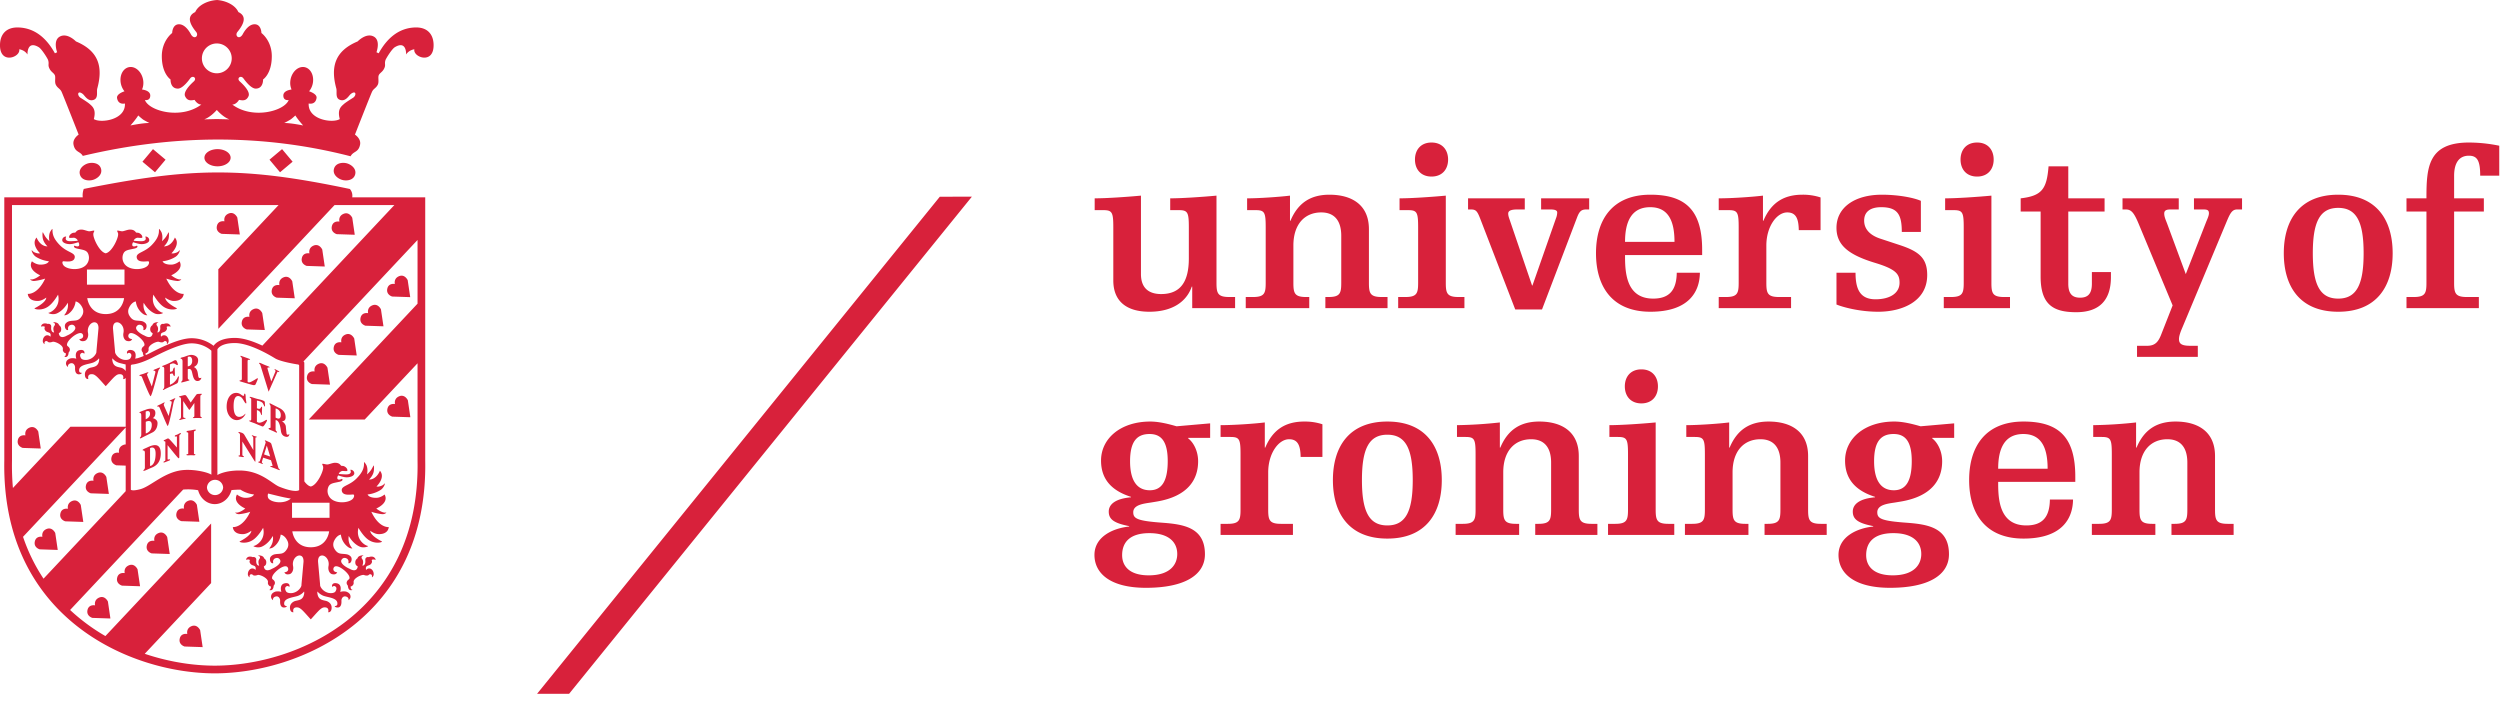 <svg width="178" height="50" viewBox="0 0 178 50" xmlns="http://www.w3.org/2000/svg"><path d="M149.037 31.112h.598c.646 0 .726.145.726 1.227v3.941c0 .743-.08 1.017-.904 1.017h-.517v.792h4.522v-.792h-.226c-.824 0-.904-.274-.904-1.017v-2.649c0-1.518.807-2.357 1.986-2.357.872 0 1.421.516 1.421 1.663v3.343c0 .743-.08 1.017-.904 1.017h-.226v.792h4.425v-.792h-.42c-.824 0-.904-.274-.904-1.017v-3.811c0-1.745-1.228-2.455-2.81-2.455-1.309 0-2.229.548-2.778 1.857h-.033v-1.793a31.54 31.54 0 01-3.052.193v.841zm-1.276 3.198v-.373c0-2.712-1.082-3.923-3.682-3.923-2.713 0-3.876 1.776-3.876 4.167 0 2.39 1.163 4.166 3.876 4.166 2.697 0 3.505-1.389 3.521-2.778h-1.648c-.016 1.212-.5 1.842-1.679 1.842-1.987 0-2.003-2.003-2.003-3.101h5.491zm-5.491-.937c0-1.357.404-2.471 1.793-2.471 1.389 0 1.728 1.147 1.728 2.471h-3.521zm-6.153-.549c0 1.404-.404 2.083-1.276 2.083-.856 0-1.405-.613-1.405-2.067 0-1.405.485-1.938 1.389-1.938.775 0 1.292.451 1.292 1.922zm.678 6.621c0 .742-.5 1.519-2.034 1.519-1.357 0-1.89-.647-1.89-1.438 0-.856.485-1.566 1.938-1.566 1.405 0 1.986.662 1.986 1.485zm2.342-9.302l-2.39.209c-.452-.128-1.195-.338-1.873-.338-2.116 0-3.505 1.211-3.505 2.778 0 1.469.921 2.196 2.132 2.584v.032c-1.114.097-1.583.501-1.583 1.017 0 .549.372.824 1.454 1.034v.032c-1.131.112-2.471.711-2.471 2.019 0 1.308 1.114 2.342 3.666 2.342 2.713 0 4.199-.888 4.199-2.39 0-1.906-1.518-2.132-3.036-2.245-1.777-.129-2.068-.291-2.068-.743 0-.533.727-.614 1.26-.695l.388-.064c2.261-.372 2.971-1.583 2.971-2.875 0-.695-.307-1.324-.71-1.631v-.032h1.566v-1.034zm-19.073.969h.598c.646 0 .726.145.726 1.227v3.941c0 .743-.08 1.017-.904 1.017h-.517v.792h4.522v-.792h-.226c-.823 0-.904-.274-.904-1.017v-2.649c0-1.518.807-2.357 1.986-2.357.872 0 1.421.516 1.421 1.663v3.343c0 .743-.08 1.017-.904 1.017h-.226v.792h4.425v-.792h-.42c-.824 0-.904-.274-.904-1.017v-3.811c0-1.745-1.228-2.455-2.81-2.455-1.309 0-2.229.548-2.778 1.857h-.032v-1.793c-.792.097-2.229.193-3.053.193v.841zm-4.376-3.601c0 .694.419 1.211 1.178 1.211.76 0 1.179-.517 1.179-1.211 0-.695-.419-1.212-1.179-1.212-.759 0-1.178.517-1.178 1.212zm-1.099 3.601h.598c.646 0 .727.145.727 1.227v3.941c0 .743-.081 1.017-.905 1.017h-.517v.792h4.716v-.792h-.42c-.823 0-.904-.274-.904-1.017v-6.202c-1.034.097-2.471.193-3.295.193v.841zm-10.852 0h.597c.646 0 .727.145.727 1.227v3.941c0 .743-.081 1.017-.904 1.017h-.517v.792h4.522v-.792h-.226c-.824 0-.905-.274-.905-1.017v-2.649c0-1.518.808-2.357 1.987-2.357.872 0 1.421.516 1.421 1.663v3.343c0 .743-.081 1.017-.904 1.017h-.227v.792h4.426v-.792h-.42c-.824 0-.905-.274-.905-1.017v-3.811c0-1.745-1.227-2.455-2.81-2.455-1.308 0-2.229.548-2.778 1.857h-.032v-1.793a31.56 31.56 0 01-3.052.193v.841zm-8.834 3.069c0 2.39 1.162 4.166 3.876 4.166 2.713 0 3.876-1.776 3.876-4.166 0-2.391-1.163-4.167-3.876-4.167-2.714 0-3.876 1.776-3.876 4.167zm2.067 0c0-2.197.484-3.23 1.809-3.23 1.324 0 1.808 1.033 1.808 3.23 0 2.196-.484 3.23-1.808 3.23-1.325 0-1.809-1.034-1.809-3.23zm-10.065-3.069h.694c.646 0 .727.145.727 1.227v3.941c0 .743-.081 1.017-.904 1.017h-.517v.792h5.152v-.792h-.856c-.824 0-.905-.274-.905-1.017v-2.649c0-1.356.743-2.357 1.486-2.357.63 0 .808.452.824 1.259h1.55v-2.325a3.995 3.995 0 00-1.292-.194c-1.308 0-2.228.548-2.778 1.857h-.032v-1.793c-.791.097-2.229.193-3.149.193v.841zm-3.763 1.712c0 1.404-.404 2.083-1.276 2.083-.856 0-1.405-.613-1.405-2.067 0-1.405.485-1.938 1.389-1.938.775 0 1.292.451 1.292 1.922zm.678 6.621c0 .742-.5 1.519-2.035 1.519-1.356 0-1.889-.647-1.889-1.438 0-.856.484-1.566 1.938-1.566 1.405 0 1.986.662 1.986 1.485zm2.342-9.302l-2.39.209c-.452-.128-1.195-.338-1.874-.338-2.115 0-3.504 1.211-3.504 2.778 0 1.469.92 2.196 2.132 2.584v.032c-1.115.097-1.583.501-1.583 1.017 0 .549.371.824 1.453 1.034v.032c-1.13.112-2.471.711-2.471 2.019 0 1.308 1.115 2.342 3.667 2.342 2.713 0 4.199-.888 4.199-2.39 0-1.906-1.519-2.132-3.037-2.245-1.776-.129-2.067-.291-2.067-.743 0-.533.727-.614 1.26-.695l.387-.064c2.261-.372 2.972-1.583 2.972-2.875 0-.695-.307-1.324-.711-1.631v-.032h1.567v-1.034zm85.18-15.084h1.421v5.071c0 .743-.08 1.017-.905 1.017h-.516v.791h5.152v-.791h-.855c-.824 0-.906-.274-.906-1.017v-5.071h2.117v-.937h-2.117v-1.599c0-.968.388-1.437 1.05-1.437.598 0 .807.355.807 1.421h1.357v-2.131a10.763 10.763 0 00-2.148-.228c-2.939 0-3.036 1.778-3.036 3.974h-1.421v.937zm-8.736 2.972c0 2.39 1.162 4.165 3.875 4.165s3.876-1.775 3.876-4.165-1.163-4.168-3.876-4.168-3.875 1.778-3.875 4.168zm2.066 0c0-2.197.484-3.23 1.809-3.23 1.324 0 1.809 1.033 1.809 3.23 0 2.196-.485 3.23-1.809 3.23-1.325 0-1.809-1.034-1.809-3.23zm-9.981 3.714l-.774 1.971c-.211.565-.42.904-1.035.904h-.726v.791h4.328v-.791h-.533c-.63 0-.807-.145-.807-.485 0-.258.161-.629.258-.857l3.165-7.573c.226-.533.372-.791.711-.791h.355v-.792h-3.423v.792h.677c.276 0 .388.048.388.273 0 .147-.081.339-.178.567l-1.469 3.762-1.325-3.585c-.095-.258-.21-.485-.21-.727 0-.227.162-.29.437-.29h.597v-.792h-4.004v.792h.241c.388 0 .582.242.906 1.017l2.421 5.814zm-10.819-6.686h1.42v4.634c0 2.003.904 2.536 2.537 2.536 1.566 0 2.469-.774 2.469-2.503v-.355h-1.356v.823c0 .695-.258 1.001-.839 1.001s-.841-.306-.841-1.001v-5.135h2.584v-.937h-2.584v-2.277h-1.405c-.128 1.631-.483 2.099-1.985 2.277v.937zm-4.281-3.699c0 .695.42 1.211 1.179 1.211.759 0 1.179-.516 1.179-1.211 0-.694-.42-1.212-1.179-1.212-.759 0-1.179.518-1.179 1.212zm-1.098 3.602h.597c.646 0 .727.145.727 1.227v3.941c0 .743-.081 1.017-.903 1.017h-.517v.791h4.715v-.791h-.42c-.824 0-.904-.274-.904-1.017v-6.201c-1.034.096-2.472.193-3.295.193v.84zm-7.736 6.719c.469.193 1.647.515 2.973.515 1.694 0 3.487-.725 3.487-2.615 0-1.227-.613-1.696-2.003-2.148l-1.323-.436c-.743-.242-1.163-.679-1.163-1.292 0-.646.468-.953 1.211-.953 1.163 0 1.469.517 1.469 1.761h1.358V14.3c-.47-.21-1.552-.437-2.779-.437-1.905 0-3.23.889-3.23 2.359 0 1.259.905 1.938 2.778 2.503 1.487.452 1.713.808 1.713 1.405 0 .743-.68 1.179-1.713 1.179-1.115 0-1.421-.744-1.421-1.889h-1.357v2.261zm-8.384-6.719h.694c.646 0 .727.145.727 1.227v3.941c0 .743-.081 1.017-.905 1.017h-.516v.791h5.151v-.791h-.855c-.824 0-.905-.274-.905-1.017v-2.649c0-1.356.743-2.357 1.487-2.357.628 0 .807.452.822 1.259h1.551v-2.325a4.028 4.028 0 00-1.291-.195c-1.31 0-2.229.55-2.779 1.858h-.031v-1.792c-.793.096-2.229.193-3.15.193v.84zm-1.18 3.198v-.372c0-2.713-1.082-3.925-3.682-3.925-2.713 0-3.876 1.778-3.876 4.168s1.163 4.165 3.876 4.165c2.697 0 3.506-1.387 3.521-2.776h-1.647c-.017 1.211-.501 1.841-1.679 1.841-1.988 0-2.003-2.003-2.003-3.101h5.49zm-5.49-.937c0-1.356.403-2.471 1.793-2.471 1.388 0 1.728 1.146 1.728 2.471h-3.521zm-5.976-2.309h.677c.371 0 .469.097.469.21 0 .129-.033.29-.081.402l-1.68 4.798h-.031l-1.552-4.555c-.048-.162-.145-.355-.145-.565 0-.178.161-.29.646-.29h.534v-.792h-4.039v.792h.194c.355 0 .452.097.662.63l2.504 6.492h1.905l2.504-6.573c.162-.42.307-.549.645-.549h.21v-.792h-3.422v.792zm-8.981-3.554c0 .695.419 1.211 1.178 1.211.76 0 1.18-.516 1.18-1.211 0-.694-.42-1.212-1.18-1.212-.759 0-1.178.518-1.178 1.212zm-1.098 3.602h.597c.646 0 .726.145.726 1.227v3.941c0 .743-.08 1.017-.904 1.017h-.517v.791h4.717v-.791h-.421c-.823 0-.905-.274-.905-1.017v-6.201c-1.033.096-2.471.193-3.293.193v.84zm-10.854 0h.599c.646 0 .725.145.725 1.227v3.941c0 .743-.079 1.017-.904 1.017h-.517v.791h4.522v-.791h-.226c-.823 0-.904-.274-.904-1.017v-2.649c0-1.518.808-2.357 1.986-2.357.872 0 1.422.517 1.422 1.663v3.343c0 .743-.08 1.017-.905 1.017h-.226v.791h4.426v-.791h-.42c-.825 0-.905-.274-.905-1.017v-3.812c0-1.743-1.228-2.455-2.81-2.455-1.308 0-2.229.55-2.778 1.858h-.032v-1.792c-.792.096-2.229.193-3.053.193v.84zm-3.908 6.976h3.053v-.791h-.42c-.824 0-.905-.274-.905-1.017v-6.201c-1.033.096-2.47.193-3.295.193v.84h.599c.646 0 .727.145.727 1.227v2.212c0 1.664-.599 2.536-1.972 2.536-.92 0-1.437-.468-1.437-1.421v-5.587c-1.033.096-2.47.193-3.295.193v.84h.599c.646 0 .727.145.727 1.227v3.78c0 1.502.968 2.227 2.568 2.227 1.63 0 2.647-.71 3.02-1.792h.031v1.534zm-17.971-7.932L38.239 49.399l2.279.002 28.679-35.397-2.282.002M13.854 7.112c-.208.032-.502.115-.674-.258-.156-.336.427-.882.62-1.058.25-.229-.074-.474-.265-.207-.054.074-.511.72-.869.72-.557 0-.524-.653-.524-.653s-.621-.395-.621-1.653c0-1.118.738-1.653.738-1.653s.006-.637.504-.622c.496.017.819.702.85.749.251.377.568.056.347-.213-.521-.635-.63-1.136-.061-1.404.207-.472.832-.804 1.515-.857l.023-.001.022-.002c.682.056 1.307.388 1.514.86.57.268.46.769-.061 1.404-.221.269.095.59.347.213.032-.047.353-.732.851-.749.497-.015.503.622.503.622s.739.535.739 1.653c0 1.258-.621 1.653-.621 1.653s.032.653-.525.653c-.357 0-.814-.646-.869-.72-.189-.267-.516-.022-.266.207.194.176.778.722.621 1.058-.171.373-.464.29-.673.258 0 0-.191.332-.48.333 1.443 1.079 3.711.468 4.015-.322 0 0-.385.076-.381-.326.003-.244.251-.376.586-.425a1.154 1.154 0 01-.093-.54c.034-.566.423-1.041.874-1.062.448-.018.786.424.753.99a1.282 1.282 0 01-.285.74c.329.112.561.281.531.477-.08.52-.561.392-.561.392-.059 1.187 1.751 1.414 2.214 1.108-.183-.685.091-.891.3-1.076.149-.132.592-.404.653-.444.138-.09.21-.282.123-.354-.081-.066-.263.049-.349.145-.122.138-.337.464-.673.375-.408-.107-.231-.573-.301-.824-.433-1.583-.063-2.687 1.52-3.35 0 0 .602-.634 1.142-.348.517.274.197 1.119.197 1.119l.159.075c.578-1.049 1.414-1.81 2.614-1.84.849-.021 1.259.48 1.293 1.166.073 1.528-1.489.959-1.367.388 0 0-.377.039-.586.371 0-.096.013-1.003-.797-.524-.231.137-.64.823-.669.91-.101.3.045.348-.113.642-.123.23-.294.283-.368.444-.075.16.032.476-.071.679-.124.249-.294.268-.406.493-.09.178-1.22 3.061-1.22 3.061s.45.288.364.716c-.115.574-.479.45-.674.827-6.142-1.58-12.499-1.589-19.068-.027-.198-.344-.547-.24-.66-.8-.086-.428.365-.716.365-.716S4.468 6.702 4.379 6.524c-.111-.225-.282-.244-.406-.493-.102-.203.005-.519-.071-.679-.073-.161-.245-.214-.367-.444-.158-.294-.013-.342-.114-.642-.028-.087-.438-.773-.669-.91-.809-.479-.796.428-.797.524-.207-.332-.586-.371-.586-.371.122.571-1.44 1.14-1.367-.388.034-.686.443-1.187 1.293-1.166 1.201.03 2.036.791 2.614 1.84l.16-.075s-.32-.845.197-1.119c.539-.286 1.141.348 1.141.348 1.582.663 1.953 1.767 1.519 3.35-.069.251.108.717-.299.824-.337.089-.551-.237-.674-.375-.085-.096-.266-.211-.348-.145-.086.072-.016.264.123.354.061.04.503.312.652.444.209.185.482.391.301 1.076.462.306 2.272.079 2.215-1.108 0 0-.482.128-.562-.392-.03-.196.201-.365.529-.477a1.294 1.294 0 01-.283-.74c-.034-.566.303-1.008.754-.99.449.021.839.496.873 1.062.01.201-.024.386-.095.54.335.049.584.181.587.425.004.402-.381.326-.381.326.305.79 2.572 1.401 4.017.322-.291-.001-.481-.333-.481-.333zm.521-2.956a1.062 1.062 0 102.124 0 1.062 1.062 0 00-2.124 0zm5.857 4.604c.458-.013 1.352.174 1.352.174-.001 0-.38-.425-.555-.714 0 0-.202.19-.325.279a6.59 6.59 0 01-.472.261zm-4.795-.931c-.18.199-.525.54-.901.669 0 0 .618-.016.886-.021h.028c.267.005.887.021.887.021-.377-.129-.723-.47-.9-.669zm-4.797.931s-.375-.191-.471-.261a4.483 4.483 0 01-.327-.279c-.173.289-.553.714-.553.714s.894-.187 1.351-.174zm14.052 2.868c.294.079.708.369.595.794-.115.426-.618.47-.912.39-.295-.078-.709-.368-.595-.793.115-.426.617-.47.912-.391zm-3.858-.115l-.895.752-.751-.896.895-.751.751.895zM6.601 12.812c-.295.08-.798.036-.912-.39-.114-.425.299-.715.594-.794.295-.079.798-.035.911.391.115.425-.298.715-.593.793zm7.954-1.583c0-.336.418-.61.932-.61.515 0 .933.274.933.61 0 .339-.418.613-.933.613-.514 0-.932-.274-.932-.613zm-4.413.284l.751-.895.895.751-.751.896-.895-.752zM2.484 38.536c.102-.407.536-.316.536-.316s-.103-.375.278-.547c.425-.19.636.278.636.278l.177 1.205-1.284-.043s-.455-.126-.343-.577zm1.821-1.995c.1-.406.534-.315.534-.315s-.103-.375.28-.547c.424-.191.633.277.633.277l.179 1.206-1.284-.043s-.456-.127-.342-.578zm1.819-1.995c.102-.406.535-.315.535-.315s-.103-.375.279-.547c.423-.19.634.278.634.278l.179 1.205-1.286-.043s-.454-.127-.341-.578zm9.323-18.472c.102-.407.535-.316.535-.316s-.103-.375.28-.547c.424-.191.634.278.634.278l.179 1.205-1.285-.043s-.455-.127-.343-.577zm1.779 6.803c.102-.407.535-.317.535-.317 0 .001-.103-.375.279-.545.423-.191.633.277.633.277l.18 1.205-1.286-.042s-.455-.127-.341-.578zm2.134-2.261c.102-.407.536-.315.536-.315s-.102-.376.279-.547c.425-.192.635.277.635.277l.177 1.206-1.283-.043s-.455-.127-.344-.578zm2.137-2.262c.102-.405.535-.314.535-.314s-.103-.375.28-.547c.422-.191.633.276.633.276l.178 1.207-1.284-.043s-.456-.127-.342-.579zm2.135-2.26c.102-.406.536-.315.536-.315s-.104-.375.278-.547c.425-.191.636.278.636.278l.177 1.205-1.284-.043s-.455-.127-.343-.578zM1.275 31.315c.102-.407.536-.316.536-.316s-.103-.376.278-.547c.425-.191.636.277.636.277l.177 1.206-1.284-.043s-.455-.127-.343-.577zm4.959 12.101c.102-.406.536-.315.536-.315s-.103-.375.278-.547c.425-.191.636.278.636.278l.177 1.205-1.284-.043s-.455-.127-.343-.578zm2.112-2.296c.101-.406.534-.315.534-.315s-.102-.375.281-.547c.423-.191.633.278.633.278l.179 1.205-1.284-.043s-.457-.127-.343-.578zm2.112-2.296c.102-.406.535-.315.535-.315s-.103-.375.279-.547c.423-.192.633.277.633.277l.18 1.206-1.286-.043s-.454-.127-.341-.578zm2.11-2.296c.102-.407.536-.316.536-.316a.466.466 0 01.278-.546c.425-.191.636.277.636.277l.177 1.206-1.284-.043s-.455-.128-.343-.578zm9.3-9.762c.102-.407.534-.316.534-.316s-.103-.375.281-.546c.423-.191.633.277.633.277l.179 1.206-1.285-.043s-.456-.127-.342-.578zm1.903-2.077c.102-.406.536-.315.536-.315s-.103-.376.278-.547c.424-.191.636.276.636.276l.177 1.207-1.285-.043s-.454-.127-.342-.578zm1.904-2.077c.102-.406.535-.315.535-.315s-.103-.375.279-.547c.425-.191.635.278.635.278l.179 1.205-1.285-.043s-.455-.128-.343-.578zm1.905-2.077c.102-.406.534-.315.534-.315s-.102-.375.28-.547c.423-.191.634.278.634.278l.179 1.205-1.286-.043s-.455-.127-.341-.578zM12.801 45.454c.102-.406.535-.315.535-.315s-.103-.375.28-.547c.424-.191.635.278.635.278l.178 1.205-1.285-.043s-.455-.127-.343-.578zM27.59 29.087c.102-.407.536-.317.536-.317s-.103-.375.278-.546c.425-.19.636.278.636.278l.177 1.205-1.284-.042s-.455-.127-.343-.578zm-14.304 1.642c0-.062.101-.052.293-.085.192-.031.362-.095.362-.031 0 .096-.132.021-.132.176v1.5c0 .075.101.021.101.08 0 .075-.181.043-.315.043-.139 0-.316.032-.316-.027 0-.101.123 0 .123-.096v-1.425c0-.15-.116-.012-.116-.135zm-1.629.65c0-.042.053-.047.149-.096.096-.047.154-.101.24-.026.085.075.55.608.55.608v-.758c0-.086-.15.027-.15-.058 0-.064.065-.064.171-.107.107-.043.261-.16.261-.086 0 .091-.111.064-.111.182V32.5c0 .123-.012.123-.064.123-.033 0-.771-.931-.771-.931v.993c0 .09.178-.035.178.05 0 .048-.107.075-.213.117-.107.042-.256.113-.256.059 0-.09.132-.059.132-.149v-1.286c0-.097-.116-.022-.116-.097zm-.578.915c0-.619-.395-.389-.395-.389v1.273s.395-.008.395-.884zm-.924-.256c0-.045.193-.116.321-.176.23-.107.971-.486.971.427 0 .838-.588.977-.774 1.062-.187.085-.44.209-.459.168-.032-.066.101-.077.101-.226v-1.041c0-.262-.16-.126-.16-.214zm2.586-3.782c-.005-.039.151-.066.23-.087.134-.036.219-.062.275-.006.055.057.33.499.33.499s.353-.499.381-.532c.027-.034.039-.081.18-.084.161-.003.235-.02.235.014 0 .061-.101.031-.107.16-.004.1 0 1.294 0 1.361 0 .152.104.101.104.152 0 .05-.068.03-.305.028-.196-.003-.329.025-.329-.012 0-.067.104-.011.104-.148v-.911s-.341.499-.358.499c-.021 0-.437-.636-.437-.636v1.09c0 .174.172.072.172.14 0 .034-.131.049-.229.073-.111.028-.21.07-.221.038-.024-.067.121-.03.121-.226 0-.174.002-1.174 0-1.247-.007-.194-.14-.109-.146-.165zm-.493.19c.058-.027.211-.11.229-.085.026.037-.061.045-.122.309-.023.096-.311 1.607-.417 1.66-.035.018-.521-1.19-.566-1.286-.081-.171-.165-.056-.182-.117-.009-.039.124-.089.234-.139.059-.027.275-.157.298-.131.045.051-.118.053-.04.237.051.125.324.726.324.726s.161-.678.209-.907c.048-.229-.128-.115-.133-.165-.003-.029.085-.067.16-.099l.006-.003zm-1.87 1.586v.83s.428-.089.428-.606c0-.444-.428-.224-.428-.224zm-.005-.728v.549s.31-.115.31-.382c0-.32-.31-.167-.31-.167zm.032-.143c.181-.069.657-.165.657.246 0 .294-.192.362-.192.362s.346.065.346.353c0 .331-.159.561-.34.657-.093.049-.663.325-.716.357-.054.032-.18.101-.195.07-.032-.072.094-.06.094-.273v-1.331c0-.283-.134-.158-.134-.232 0-.046.295-.138.48-.209zm2.963-3.747v.672s.316-.021.316-.384c0-.433-.316-.288-.316-.288zm.835 1.5c.095.012.138-.026.138-.026s-.031.24-.282.24c-.342 0-.336-.587-.432-.758-.097-.171-.257-.08-.257-.08v.598c0 .192.119.109.119.179 0 .029-.093.045-.093.045s-.26.075-.356.096c-.097.02-.139.043-.139 0 0-.076.096-.027.096-.237v-1.236c0-.24-.139-.16-.141-.227-.002-.04.096-.059.191-.083.162-.04.223-.09.452-.144.221-.052.608.054.608.363 0 .342-.192.411-.298.491.394.192.217.758.394.779zm-2.594-.878c.161-.053.444-.173.747-.344.042-.023.166-.1.225.011.061.115.107.267.069.283-.054.023-.09-.022-.159-.059-.061-.033-.139-.069-.215-.048-.074.021-.176.066-.176.066l.001.526s.186 0 .208-.101c.017-.081.049-.187.109-.203.034-.009.023.099.027.25.002.052.006.081.007.109.004.186-.008.247-.034.252-.051.01-.094-.125-.106-.157-.022-.056-.211-.005-.211.025v.757s.144-.077.208-.115a1.14 1.14 0 00.291-.32c.055-.099.078-.18.13-.171.033.005-.038.331-.038.331s-.004.128-.111.181c-.106.054-.704.333-.755.358-.102.048-.225.136-.227.088-.003-.075.098-.035.098-.256l-.003-1.262s-.004-.106-.085-.121c-.062-.01-.12-.039 0-.08zm-1.396.58c.086-.03.33-.134.343-.105.033.076-.126.059-.074.211.045.128.327.796.327.796l.246-.961c.052-.208-.115-.136-.13-.187-.009-.035.123-.075.199-.107.061-.029.258-.114.27-.088.025.067-.076.067-.128.254-.064.221-.438 1.725-.542 1.782-.059.032-.575-1.265-.615-1.366-.04-.101-.178-.063-.191-.123-.006-.024.209-.078.295-.106zm6.763 4.165c-.003-.04.058-.024.148.004.091.026.201.054.275.176.075.122.638 1.084.638 1.084l-.004-.868c0-.115-.102-.118-.102-.166 0-.044.077 0 .159.028.081.027.201.04.201.078 0 .037-.105-.017-.105.084v1.637s0 .071-.048.006c-.038-.052-.882-1.409-.882-1.409s.003.85 0 .939c-.003.101.11.091.11.142 0 .051-.119.024-.194.01-.074-.014-.187-.003-.187-.068 0-.064.102.034.102-.118v-1.393c0-.105-.108-.112-.111-.166zm.796-2.507c0-.061.268.047.477.108.211.061.607.126.607.254 0 .158.041.309-.01.309-.031 0-.095-.2-.159-.265-.099-.098-.298-.142-.352-.152-.056-.01-.041-.008-.041.031v.508s.135.067.209.034c.076-.034.085-.153.129-.143.043.01.028.102.02.278-.006.176.015.336-.03.319-.043-.017-.047-.166-.139-.255a.373.373 0 00-.192-.101v.83s.101.112.311.044.358-.21.393-.177c.033.035.017.081-.084.241-.102.16-.157.261-.259.217-.102-.044-.332-.132-.473-.196-.142-.065-.437-.137-.437-.197 0-.061.145.051.145-.125v-1.42c0-.071-.115-.094-.115-.142zm-.343-.243c.074 0 .059.276.07.365.022.172.072.323.019.326-.081.004-.179-.269-.309-.404-.124-.127-.576-.358-.576.598 0 .818.355.801.55.74.19-.06.269-.21.291-.195.023.015-.158.404-.554.449-.396.044-.783-.344-.783-.953s.299-.982.676-.982c.303 0 .392.209.522.209.086 0 .007-.153.094-.153zm1.021-2.169c.014-.077.152.02.376.111.222.092.385.139.373.177-.014.037-.174-.024-.154.081.02.105.271.928.271.928s.291-.69.298-.718c.022-.085-.077-.098-.068-.139.012-.043.1.014.17.054.072.04.186.078.166.126-.02.047-.105-.061-.138.02-.034.081-.617 1.389-.617 1.389l-.583-1.88c-.033-.109-.104-.099-.094-.149zm-1.332-.505c0-.045.082-.007.082-.007l.517.186s.092.031.089.072c-.003.04-.177-.051-.177.105v1.46s.037.097.21.027c.174-.071.431-.241.431-.241s.122-.061.091.024a8.37 8.37 0 01-.152.356c-.001 0-.027.105-.166.081-.14-.025-.481-.129-.577-.156a36.8 36.8 0 01-.359-.108s-.053-.01-.053-.052c0-.04.166.004.166-.128V25.55c0-.129-.102-.132-.102-.193zm2.008 5.159c0-.101.139.038.139-.122v-1.41c0-.176-.08-.17-.08-.24 0-.069.154.032.192.049.037.015.442.224.485.245.042.021.475.198.475.672 0 .326-.272.273-.272.273s.272.16.288.4c.017.24.048.443.048.475 0 .032.049.171.198.043 0 0 .017.286-.309.181-.213-.069-.273-.267-.288-.4-.018-.134-.091-.778-.38-.768v.646c0 .171.101.123.101.224 0 .065-.149-.038-.283-.092-.197-.088-.314-.117-.314-.176zm.497-1.435v.656c.043.016.368.224.368-.181 0-.406-.368-.475-.368-.475zm-.715 2.458c.031-.102-.066-.131-.047-.174.015-.032.147.04.227.077.081.037.204.07.236.179l.49 1.671c.045.149.133.107.107.176-.01.027-.133-.033-.377-.128-.202-.08-.301-.106-.301-.138 0-.066.203.043.155-.096a14.147 14.147 0 01-.102-.338l-.563-.183-.08.272c-.04.136.089.114.064.164-.012.029-.093-.007-.196-.05-.101-.04-.144-.048-.14-.077.006-.048.085.021.122-.077.039-.099.376-1.191.405-1.278zm.089.187l-.197.632.438.147-.241-.779zM30.276 14.05v18.732c.208 11.19-8.945 15.16-14.984 15.16-6.04 0-15.194-3.97-14.986-15.16V14.05h5.586a1.3 1.3 0 01.072-.598c7.632-1.528 11.323-1.6 18.948.004.164.198.194.41.167.594h5.197zM3.099 41.202l5.85-6.23v-1.82l-.663-.022s-.456-.127-.344-.578c.102-.408.536-.316.536-.316s-.102-.375.279-.546a.462.462 0 01.192-.046l.001-1.208-7.31 7.785a12.756 12.756 0 001.459 2.981zm7.28-15.92c.08-.036.16-.073.24-.113.281-.142.79-.408 1.337-.639.538-.227 1.173-.449 1.684-.449a2.554 2.554 0 011.538.518l.028.023a1.085 1.085 0 01.305-.281c.25-.158.632-.281 1.21-.281.606 0 1.285.242 1.834.49l.126.058 9.399-10.009h-4.259l-8.277 8.815v-4.243l4.292-4.572H.854v18.188c-.013.68.01 1.331.066 1.957l4.096-4.362H8.95v-3.476c-.073.102-.185.083-.185.083s.098-.3-.175-.344a.69.69 0 00-.067-.004c-.155 0-.243.078-.335.152-.145.116-.576.62-.66.702-.084-.082-.514-.586-.66-.702-.093-.074-.181-.152-.334-.152a.677.677 0 00-.069.004c-.274.044-.173.344-.173.344s-.248.041-.248-.336c0-.266.211-.424.399-.473.285-.065.565-.085.619-.555.002-.094-.014-.113-.014-.113s-.102.155-.354.275c-.292.152-1.081.142-1.061.594-.006.181.193.164.193.164s-.011.082-.143.101a.443.443 0 01-.106.004c-.183-.026-.245-.219-.231-.463.01-.153-.092-.355-.289-.326a.38.38 0 00-.113.039c-.15.088-.097.232-.097.232s-.172-.096-.145-.295c.023-.171.135-.249.296-.316l.058-.01a.844.844 0 01.377.03s-.053-.156-.034-.312c.018-.133.087-.267.288-.304.297-.056.361.144.316.254-.016.01-.068-.069-.153-.056a.158.158 0 00-.039.012.196.196 0 00-.095.094c-.05.119.049.268.066.292.059.081.243.136.472.093a.849.849 0 00.547-.385c.05-.079.071-.154.063-.204l.145-1.61s.047-.414-.236-.462a.279.279 0 00-.1-.002c-.237.038-.485.355-.407.752.06.305-.097.538-.246.572-.191.045-.308.007-.374-.132.333-.022.312-.29.207-.385-.045-.04-.11-.051-.185-.04-.312.049-.804.477-.882.733-.072.23.101.171.174.365.059.156-.073.28-.073.28a.946.946 0 01-.02.133c-.036.136-.106.18-.172.19a.278.278 0 01-.124-.014c.083-.036.109-.113.116-.176.004-.044.001-.079.001-.079s-.093.01-.174-.115c-.095-.146.022-.192-.081-.35-.105-.157-.395-.325-.622-.354a.153.153 0 00-.043.001c-.044.006-.086.029-.155.039a.316.316 0 01-.066.006c-.178.004-.129-.106-.276-.093-.077.016-.121.088-.096.193.005.015-.007.025-.007.025a.27.27 0 01-.122-.218c-.001-.232.147-.396.288-.409.166-.016.243.087.255.106.092-.385-.211-.254-.357-.44-.098-.128-.059-.192-.045-.238.02-.07-.102-.078-.193-.064a.38.38 0 00-.068.016c-.017-.017.03-.197.22-.225a.492.492 0 01.252.036.197.197 0 01.228.086c.042.08.006.172.018.271.029.256.187.249.211.246-.14-.366.036-.475.054-.532.017-.058-.005-.135-.095-.167-.02-.007-.045-.023-.016-.031 0 0 .351-.015.406.214 0 0 .151.08.154.27.004.236-.124.258-.172.304.036.248.182.289.318.268a.768.768 0 00.259-.101c.231-.091.71-.387.58-.629-.058-.111-.156-.158-.262-.142a.371.371 0 00-.155.066c-.138.133-.07.307-.07.307-.21.056-.31-.311-.177-.466a.518.518 0 01.325-.174c.139-.024.287-.018.43-.047.169-.034.297-.139.422-.358a.577.577 0 00.016-.532c-.082-.184-.251-.414-.489-.457-.045.397-.263.71-.531.901a.541.541 0 01-.211.081c-.048.007-.077.004-.066-.01.348-.408.259-.836.249-.877-.026.046-.299.547-.785.762a.636.636 0 01-.146.041c-.263.041-.524-.081-.42-.094.173-.024.87-.429.66-1.289-.027.049-.334.597-.712.856-.16.111-.329.166-.478.188-.297.048-.524-.035-.482-.074 0 0 .823-.389.833-.76-.027.021-.25.193-.508.233a.768.768 0 01-.106.008c-.701 0-.701-.504-.701-.504.048.005.704.048 1.238-1.088 0 0-.348.123-.751.167-.237.027-.338-.123-.309-.121a.324.324 0 00.149.009c.132-.021.32-.104.558-.288-.064-.028-.923-.409-.591-.999 0 0 .238.207.53.234.215.018.589-.022.679-.237 0 0-.462-.027-.917-.313-.268-.167-.373-.564-.274-.449.1.118.203.153.357.192.12.03.202.002.202.002s-.667-.632-.245-1.122c0 0 .225.629.777.631 0 0-.279-.26-.336-.572-.039-.214-.023-.498.017-.417.026.056.086.157.126.23.068.124.215.29.333.392 0 0-.083-.329.032-.628.016-.046.171-.297.181-.235 0 0 .002.198.014.261.034.212.114.478.515.885.507.517 1.056.513 1.061.836-.02.385-.494.335-.805.308-.108 0-.095.165-.004.283.258.346 1.357.43 1.7-.132a.738.738 0 00.074-.652c-.104-.292-.34-.301-.788-.399-.318-.068-.232-.211-.186-.211 0 0 .098.055.191.055.236.002.093-.301.068-.297-.06.009-.314.111-.533.13-.278.024-.611-.087-.611-.28 0-.232.291-.297.278-.236-.003.015-.175.329.337.312.163-.005.49-.024.489-.038-.011-.086-.162-.209-.279-.209-.086 0-.165.022-.321.006-.057-.138.093-.278.196-.33.103-.051.178-.027.223-.044.06-.02.096-.209.439-.214.18-.003.44.122.562.122.12 0 .334-.078.355-.04.021.04-.086.163-.064.271-.01.251.423 1.243.881 1.337.457-.094.893-1.086.883-1.337.021-.108-.086-.231-.065-.271.022-.038.237.04.357.04.119 0 .38-.125.562-.122.342.005.379.194.439.214.045.017.117-.007.22.044.103.052.253.192.198.33-.157.016-.237-.006-.323-.006-.115 0-.268.123-.276.209-.002.014.325.033.487.038.514.017.342-.297.338-.312-.013-.061.279.004.279.236 0 .193-.334.304-.612.28-.219-.019-.472-.121-.533-.13-.024-.004-.168.299.067.297.095 0 .191-.055.191-.055.048 0 .134.143-.184.211-.449.098-.685.107-.789.399a.744.744 0 00.072.652c.345.562 1.444.478 1.703.132.088-.118.104-.283-.005-.283-.31.027-.784.077-.805-.308.004-.323.555-.319 1.062-.836.398-.407.48-.673.515-.885.009-.063.012-.261.012-.261.011-.062.165.189.182.235.115.299.031.628.031.628.117-.102.265-.268.334-.392.04-.073.099-.174.126-.23.039-.081.054.203.016.417-.055.312-.336.572-.336.572.554-.002.778-.631.778-.631.422.49-.245 1.122-.245 1.122s.082.028.203-.002c.154-.039.256-.074.356-.192.098-.115-.007.282-.274.449-.454.286-.917.313-.917.313.09.215.465.255.678.237.292-.027.531-.234.531-.234.33.59-.529.971-.592.999.239.184.428.267.559.288.06.009.107.004.149-.009.029-.002-.071.148-.311.121-.4-.044-.75-.167-.75-.167.536 1.136 1.189 1.093 1.24 1.088 0 0 0 .504-.701.504a.734.734 0 01-.106-.008 1.222 1.222 0 01-.509-.233c.01.371.831.76.831.76.044.039-.183.122-.481.074a1.127 1.127 0 01-.478-.188c-.379-.259-.685-.807-.713-.856-.21.86.489 1.265.662 1.289.104.013-.159.135-.42.094a.614.614 0 01-.145-.041c-.489-.215-.761-.716-.786-.762-.009.041-.101.469.249.877.012.014-.019.017-.065.01a.53.53 0 01-.211-.081 1.288 1.288 0 01-.534-.901c-.236.043-.404.273-.486.457a.577.577 0 00.014.532c.126.219.255.324.424.358.141.029.29.023.427.047a.517.517 0 01.327.174c.132.155.033.522-.178.466 0 0 .07-.174-.07-.307a.368.368 0 00-.154-.066c-.106-.016-.204.031-.264.142-.128.242.352.538.582.629 0 0 .124.08.258.101.137.021.284-.02.319-.268-.05-.046-.178-.068-.174-.304.005-.19.157-.27.157-.27.054-.229.403-.214.403-.214.032.008.005.024-.014.031-.091.032-.113.109-.094.167.017.057.192.166.054.532.023.003.18.01.21-.246.01-.099-.023-.191.019-.271.034-.067.128-.115.227-.086a.493.493 0 01.253-.036c.19.028.236.208.236.208s.002.022-.019.017a.386.386 0 00-.065-.016c-.092-.014-.213-.006-.193.064.012.046.051.11-.048.238-.144.186-.446.055-.356.44a.27.27 0 01.257-.106c.139.013.286.177.285.409a.265.265 0 01-.119.218s-.013-.01-.01-.025c.025-.105-.018-.177-.094-.193-.146-.013-.098.097-.278.093a.337.337 0 01-.066-.006c-.067-.01-.109-.033-.153-.039a.15.15 0 00-.042-.001c-.227.029-.517.197-.622.354-.104.158.013.204-.083.35-.081.125-.173.115-.173.115s-.005.035.001.079a.33.33 0 00.01.053zm-.6.226c.142-.042.299-.098.459-.165a.398.398 0 01-.048-.114.64.64 0 01-.021-.133s-.131-.124-.072-.28c.072-.194.244-.135.174-.365-.081-.256-.572-.684-.883-.733-.075-.011-.139 0-.184.04-.105.095-.126.363.207.385-.069.139-.183.177-.374.132-.151-.034-.308-.267-.247-.572.079-.397-.169-.714-.409-.752a.27.27 0 00-.098.002c-.282.048-.237.462-.237.462l.145 1.61c-.007.05.015.125.062.204a.862.862 0 00.548.385c.229.043.412-.012.473-.093.017-.024.116-.173.065-.292a.2.2 0 00-.093-.094.195.195 0 00-.04-.012c-.084-.013-.139.066-.155.056-.044-.11.02-.31.318-.254.2.037.271.171.286.304a.802.802 0 01-.032.312s.063-.022.156-.033zm-.829.574a.423.423 0 01.002-.128c-.219-.062-.457-.097-.592-.167a.914.914 0 01-.354-.275s-.014.019-.011.113c.052.47.334.49.616.555a.567.567 0 01.339.243v-.341zm10.143 9.058c-.044.091-.042.264.023.349.235.313 1.159.411 1.587.008-.554-.086-1.075-.229-1.61-.357zm2.576-.866c.138.186.296.332.458.365.458-.093.894-1.086.882-1.337.021-.107-.085-.231-.064-.271.022-.038.237.04.356.04.12 0 .383-.125.562-.122.343.005.38.194.44.215.045.016.118-.008.22.044.104.051.254.191.199.329-.157.016-.237-.006-.323-.006-.115 0-.268.123-.277.209-.001.014.325.033.487.038.514.017.342-.297.337-.312-.011-.06.28.004.28.236 0 .194-.334.304-.612.28-.218-.019-.472-.121-.532-.13-.025-.004-.168.299.066.297.095 0 .191-.055.191-.055.048 0 .134.143-.185.211-.447.098-.683.107-.788.399a.741.741 0 00.073.652c.344.562 1.442.478 1.702.133.089-.119.104-.284-.005-.284-.31.027-.784.077-.805-.309.004-.322.555-.318 1.062-.836.4-.406.481-.672.515-.884.01-.063.012-.26.012-.26.011-.064.165.187.183.234.113.299.029.628.029.628.119-.101.266-.268.335-.392.039-.074.099-.174.125-.229.039-.082.056.202.017.416-.055.312-.336.572-.336.572.554-.002.778-.631.778-.631.422.49-.245 1.122-.245 1.122s.083.029.202-.001c.155-.04.258-.075.358-.193.097-.115-.008.282-.276.449-.453.286-.917.313-.917.313.091.215.466.256.68.237.292-.026.529-.233.529-.233.332.589-.527.97-.591.999.238.183.427.266.56.287a.307.307 0 00.148-.009c.028-.002-.071.148-.31.121-.401-.044-.75-.167-.75-.167.535 1.136 1.188 1.093 1.239 1.088 0 0 0 .504-.701.504a.723.723 0 01-.106-.008c-.26-.04-.482-.213-.51-.233.012.371.832.76.832.76.043.039-.184.122-.481.075a1.142 1.142 0 01-.478-.19c-.378-.258-.685-.806-.712-.855-.21.86.487 1.265.662 1.289.104.013-.159.135-.42.094a.566.566 0 01-.146-.041c-.489-.214-.761-.715-.785-.762a1.03 1.03 0 00.249.878c.01.013-.019.016-.066.009a.535.535 0 01-.211-.081 1.284 1.284 0 01-.533-.901c-.237.043-.405.273-.487.456a.585.585 0 00.014.533c.125.219.255.324.424.359.14.028.29.022.427.047a.516.516 0 01.328.173c.131.156.033.522-.18.466 0 0 .071-.174-.068-.306a.363.363 0 00-.154-.067c-.108-.016-.204.031-.264.142-.129.242.351.538.581.63 0 0 .125.079.258.1.138.021.284-.02.32-.267-.051-.047-.178-.069-.174-.305.003-.189.156-.27.156-.27.053-.229.404-.214.404-.214.031.008.004.024-.016.031-.089.031-.111.109-.093.167.018.057.192.166.053.531.025.004.181.011.211-.245.011-.099-.024-.191.018-.271.035-.068.129-.115.227-.086a.497.497 0 01.254-.036c.19.028.237.208.237.208s.001.023-.018.018a.326.326 0 00-.067-.017c-.093-.014-.213-.006-.193.064.012.046.052.11-.048.238-.145.186-.446.055-.356.441a.269.269 0 01.256-.108c.14.014.288.178.286.411a.26.26 0 01-.12.216s-.011-.009-.008-.023c.025-.106-.019-.178-.096-.194-.146-.012-.096.097-.277.092a.688.688 0 01-.066-.004c-.066-.011-.108-.034-.153-.04a.147.147 0 00-.042-.001c-.227.029-.517.197-.622.355-.104.158.012.203-.082.349-.08.125-.175.116-.175.116s-.004.035.001.079c.009.061.034.14.114.157 0 0 .024.012.003.018a.265.265 0 01-.125.013c-.064-.009-.135-.053-.17-.188a.55.55 0 01-.02-.134s-.132-.124-.074-.28c.074-.194.245-.135.175-.365-.08-.256-.573-.684-.884-.733-.074-.011-.138 0-.183.041-.105.095-.126.362.207.384-.068.139-.183.177-.374.133-.151-.035-.307-.268-.247-.572.078-.398-.169-.715-.408-.753a.28.28 0 00-.1.002c-.281.047-.235.462-.235.462l.145 1.61c-.008.05.014.125.062.205a.86.86 0 00.547.384c.229.043.414-.012.474-.092.016-.025.114-.174.065-.292a.204.204 0 00-.094-.095.153.153 0 00-.039-.012c-.085-.012-.138.066-.156.056-.044-.11.02-.31.319-.253.199.037.269.17.286.304a.81.81 0 01-.033.311s.173-.061.378-.03a.666.666 0 01.058.012c.159.065.273.143.296.314.026.199-.145.295-.145.295s.052-.143-.099-.231a.366.366 0 00-.112-.039c-.199-.03-.3.172-.288.325.013.244-.048.437-.231.463a.504.504 0 01-.106-.003c-.134-.021-.143-.102-.143-.102s.197.018.191-.164c.021-.452-.77-.442-1.062-.594-.25-.121-.353-.275-.353-.275s-.016.019-.012.112c.053.471.334.491.616.556.188.05.401.207.401.473 0 .377-.248.336-.248.336s.099-.3-.174-.343a.447.447 0 00-.067-.005c-.155 0-.243.078-.335.151-.145.117-.576.621-.66.703-.084-.082-.515-.586-.66-.703-.092-.073-.18-.151-.335-.151a.472.472 0 00-.068.005c-.272.043-.173.343-.173.343s-.248.041-.248-.336c0-.266.212-.423.4-.473.284-.065.564-.085.618-.556.003-.093-.014-.112-.014-.112s-.102.154-.353.275c-.292.152-1.082.142-1.062.594-.005.182.192.164.192.164s-.009.081-.142.102a.519.519 0 01-.107.003c-.182-.026-.243-.219-.231-.463.012-.153-.089-.355-.287-.325a.368.368 0 00-.114.039c-.15.088-.098.231-.098.231s-.171-.096-.145-.295c.024-.171.137-.249.297-.314a.87.87 0 01.436.018s-.053-.156-.034-.311c.017-.134.086-.267.288-.304.297-.057.36.143.317.253-.018.01-.07-.068-.155-.056a.124.124 0 00-.039.012.202.202 0 00-.095.095c-.049.118.05.267.065.292.06.08.245.135.474.092a.856.856 0 00.547-.384c.049-.08.071-.155.062-.205l.145-1.61s.046-.415-.236-.462a.274.274 0 00-.099-.002c-.238.038-.486.355-.407.753.059.304-.096.537-.247.572-.191.044-.307.006-.374-.133.333-.022.312-.289.207-.384-.045-.041-.11-.052-.184-.041-.311.049-.805.477-.883.733-.071.23.1.171.174.365.059.156-.074.28-.074.28a.603.603 0 01-.02.134c-.034.135-.106.179-.17.188a.267.267 0 01-.125-.013c.083-.035.108-.114.117-.175.005-.044.001-.079.001-.079s-.095.009-.175-.116c-.094-.146.023-.191-.081-.349-.105-.158-.395-.326-.622-.355a.145.145 0 00-.042.001c-.045.006-.087.029-.155.04a.65.65 0 01-.066.004c-.18.005-.13-.104-.276-.092-.078.016-.121.088-.096.194.003.014-.008.023-.008.023a.26.26 0 01-.12-.216c-.002-.233.146-.397.286-.411.167-.015.244.088.256.108.09-.386-.211-.255-.356-.441-.1-.128-.061-.192-.047-.238.02-.07-.101-.078-.194-.064a.3.3 0 00-.066.017c-.019-.018.029-.198.219-.226a.493.493 0 01.253.036.194.194 0 01.227.086c.042.08.006.172.019.271.028.256.186.249.21.245-.14-.365.036-.474.053-.531.018-.058-.004-.136-.093-.167-.02-.007-.046-.023-.017-.031 0 0 .352-.015.406.214 0 0 .152.081.155.27.004.236-.124.258-.173.305.035.247.181.288.319.267.133-.021.258-.1.258-.1.23-.092.711-.388.581-.63-.06-.111-.156-.158-.263-.142a.366.366 0 00-.155.067c-.138.132-.068.306-.068.306-.212.056-.311-.31-.18-.466a.516.516 0 01.328-.173c.138-.025.287-.019.428-.047.169-.035.298-.14.422-.359a.585.585 0 00.016-.533c-.082-.183-.25-.413-.488-.456-.045.397-.264.71-.532.901a.547.547 0 01-.211.081c-.048.007-.077.004-.067-.009.35-.409.26-.837.249-.878-.025.047-.296.548-.784.762a.59.59 0 01-.146.041c-.262.041-.523-.081-.421-.094.175-.024.871-.429.661-1.289-.026.049-.333.597-.711.855a1.142 1.142 0 01-.478.19c-.297.047-.524-.036-.481-.075 0 0 .82-.389.832-.76-.027.02-.25.193-.509.233a.76.76 0 01-.107.008c-.7 0-.7-.504-.7-.504.049.005.704.048 1.238-1.088 0 0-.349.123-.75.167-.238.027-.338-.123-.311-.121a.313.313 0 00.149.009c.133-.021.322-.104.559-.287-.063-.029-.923-.41-.59-.999 0 0 .237.207.529.233.215.019.59-.022.68-.237 0 0-.463-.027-.917-.313a.613.613 0 01-.042-.028c-.206-.001-.42.01-.643.032-.146.576-.624.998-1.188.998s-1.039-.418-1.187-.989a4.136 4.136 0 00-1.065-.046l-8.05 8.573a13.829 13.829 0 002.513 1.857l7.528-8.015v4.243l-4.727 5.034c1.718.581 3.451.844 4.987.844 5.87 0 14.637-3.846 14.437-14.607v-6.922l-3.762 4.006h-3.985l7.747-8.25v-4.535l-8.122 8.649c.038.031.06.066.06.104l.002 8.435zm-.876 2.595h2.671v-1.074h-2.672l.001 1.074zm1.335 2.096c1.202 0 1.307-1.135 1.307-1.135h-2.621s.112 1.135 1.314 1.135zM6.192 20.266h2.672v-1.074H6.191l.001 1.074zm1.336 2.096c1.201 0 1.307-1.135 1.307-1.135H6.213s.114 1.135 1.315 1.135zm7.208 12.353a.577.577 0 001.151 0 .576.576 0 00-1.151 0zm-5.421-8.658v8.813s.097.118.686-.043c.678-.185 1.519-1.049 2.696-1.306.885-.192 2.076.086 2.354.279v-8.829s-.533-.524-1.411-.524c-.857 0-2.303.77-2.858 1.049-.485.241-.993.424-1.364.46-.112.01-.103.101-.103.101zm7.727 7.443c1.53 0 2.328.949 2.847 1.156 1.209.481 1.411.235 1.411.235v-8.86c0-.086-.128-.086-.128-.086s-1.178-.181-1.584-.428c-.384-.235-1.818-1.092-2.867-1.092-1.052 0-1.242.45-1.242.45v8.946s.493-.321 1.563-.321z" fill="#D8213B" fill-rule="evenodd"/></svg>